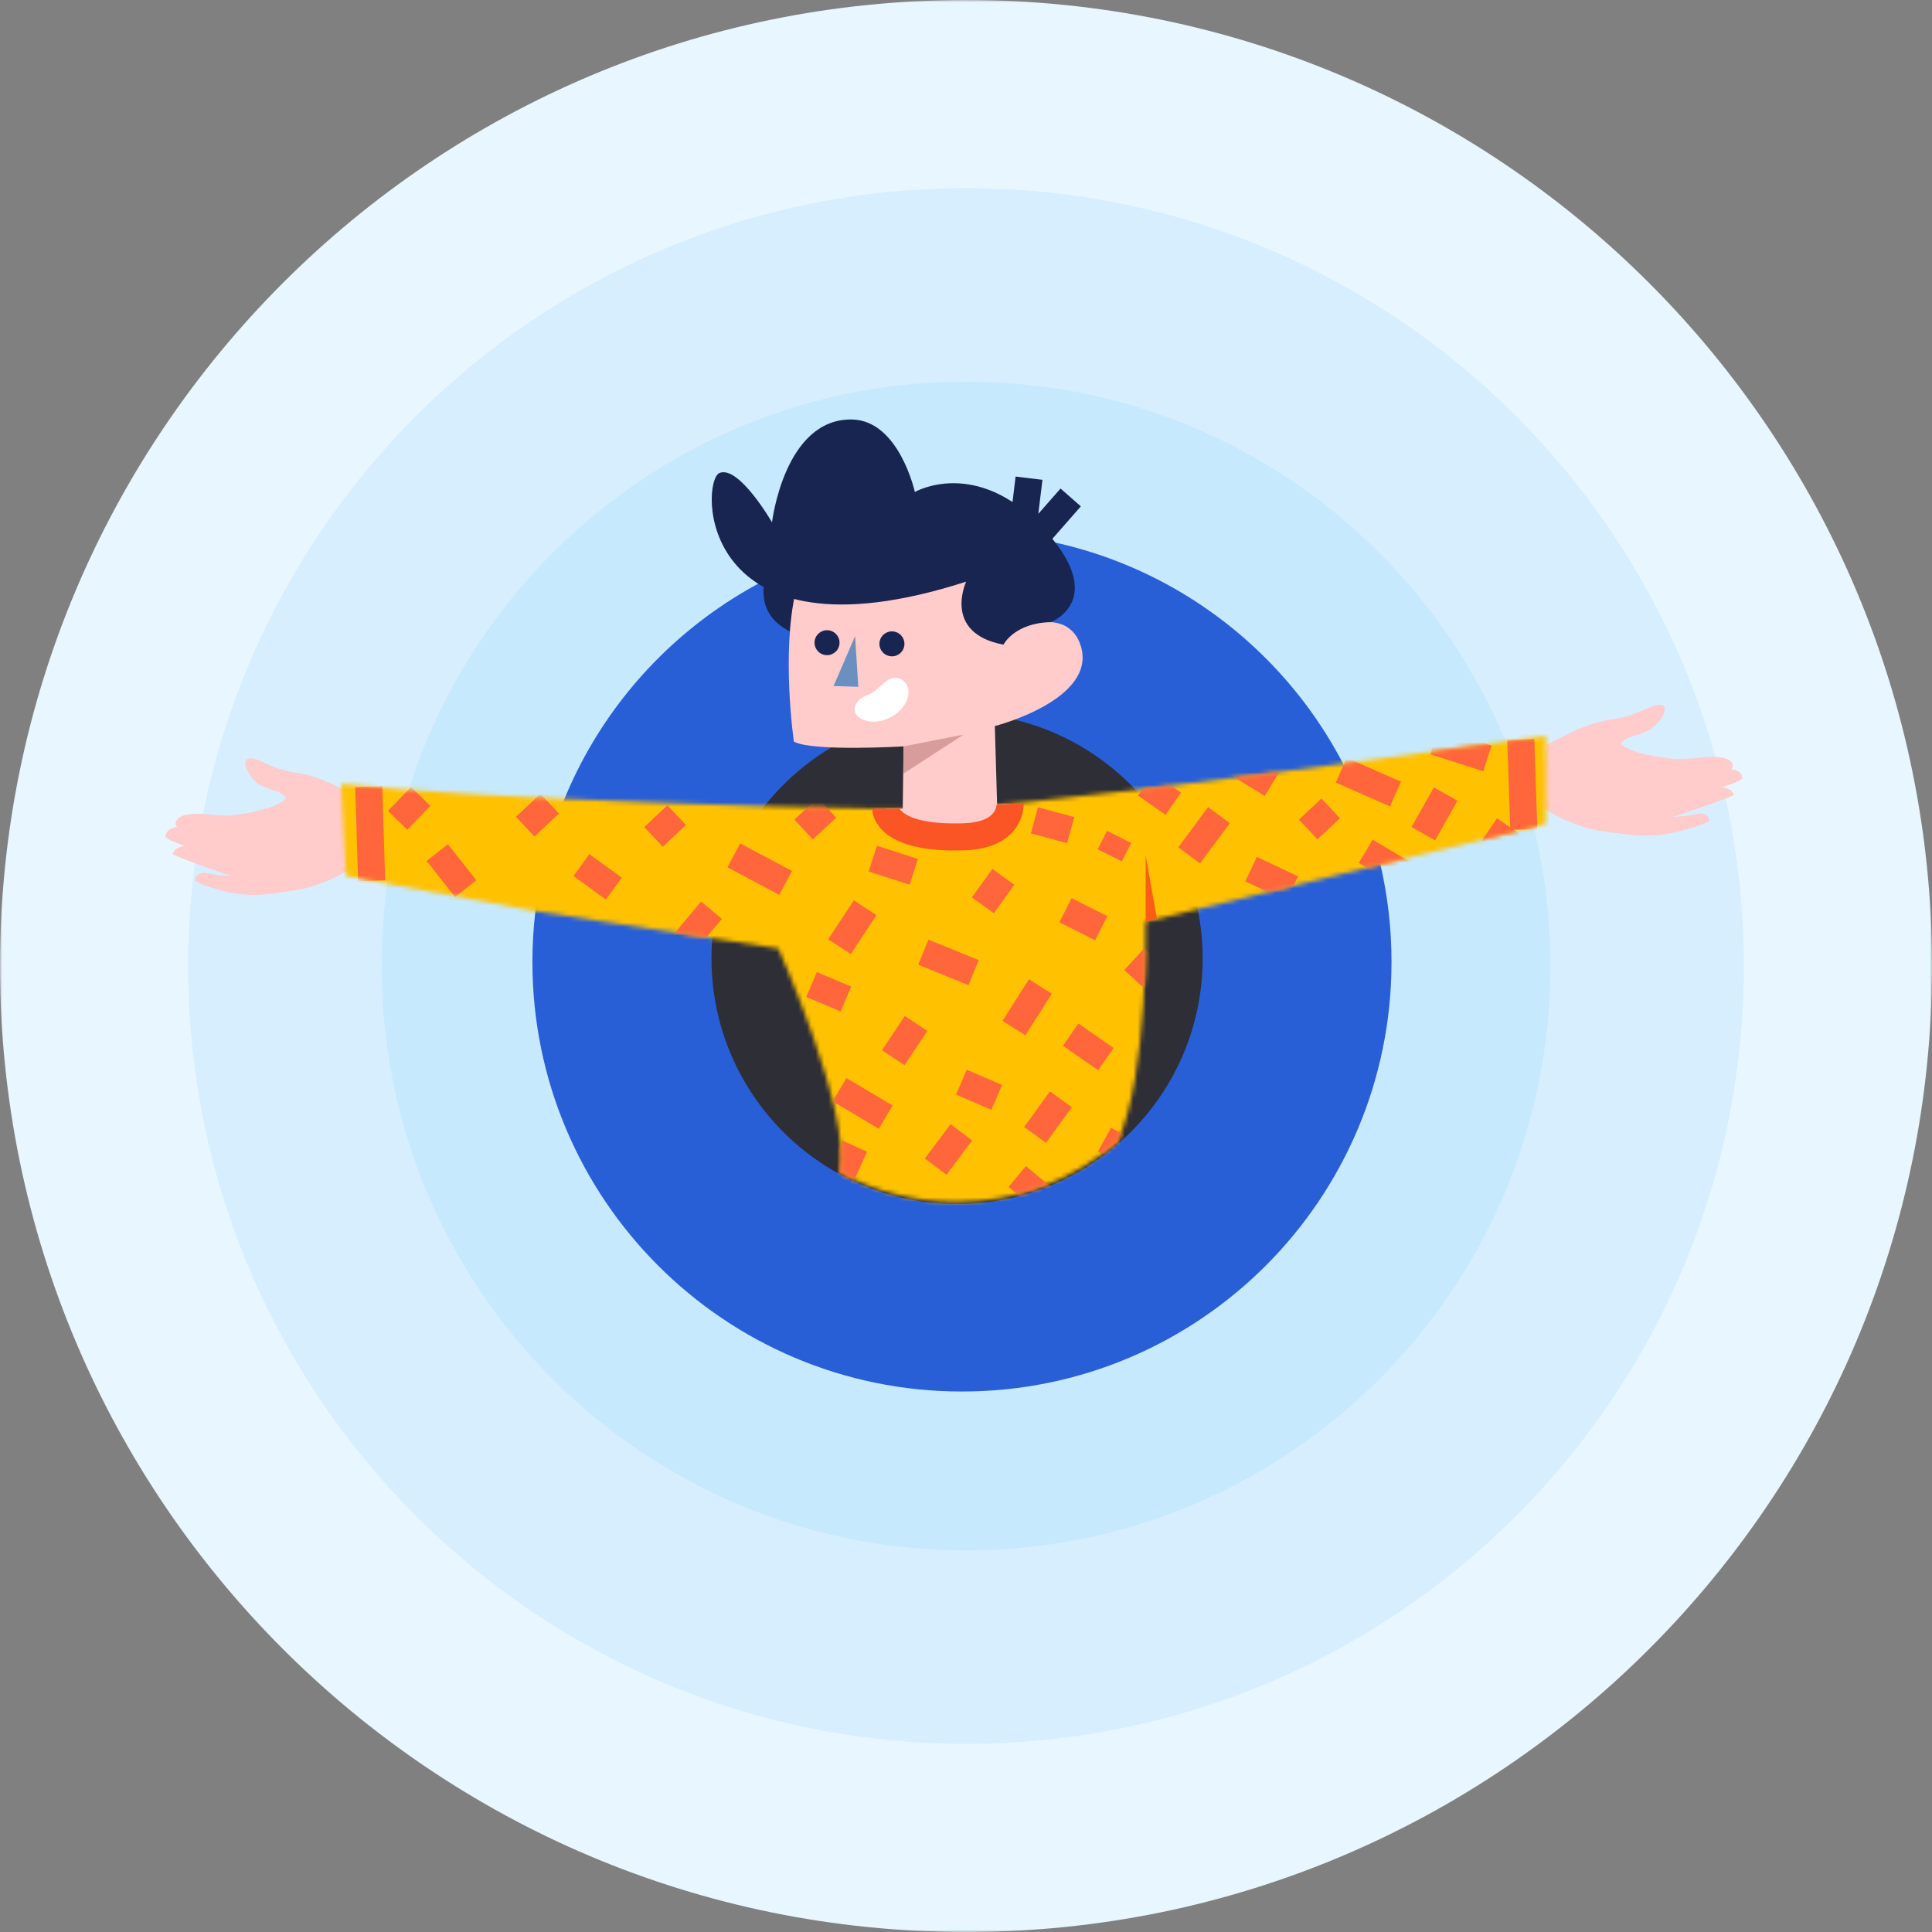 <?xml version="1.0" encoding="UTF-8"?>
<svg xmlns="http://www.w3.org/2000/svg" xmlns:xlink="http://www.w3.org/1999/xlink" height="450" viewBox="0 0 450 450" width="450">
  <rect x="0" y="0" width="450" height="450" fill="#808080" stroke="none"/>
  <mask id="a" fill="#fff">
    <path d="m0 0h450v450h-450z" fill="#fff" fill-rule="evenodd"></path>
  </mask>
  <mask id="b" fill="#fff">
    <path d="m233.024 6.499c-15.466 2.053-32.635 4.266-48.155 6.124-19.231 2.296-35.931 4.045-43.714 4.247-10.032.263-25.485.019-42.655-.475-14.992-.431-31.294-1.053-46.436-1.693-31.099-1.318-52.063-3.465-52.063-3.465l1.182 21.436 44.127 8.18 41.112 6.326 15.412 2.375s16.997 37.815 14.353 52.191c8.068 4.356 17.308 6.828 27.13 6.828 14.384 0 27.524-5.307 37.561-14.076 7.144-15.675 6.502-51.165 6.502-51.165l11.895-2.902 42.463-10.368 38.867-9.491v-20.571s-21.333 3.015-47.581 6.499" fill="#fff" fill-rule="evenodd"></path>
  </mask>
  <mask id="c" fill="#fff">
    <path d="m233.024 6.499c-15.466 2.053-32.635 4.266-48.155 6.124-19.231 2.296-35.931 4.045-43.714 4.247-10.032.263-25.485.019-42.655-.475-14.992-.431-31.294-1.053-46.436-1.693-31.099-1.318-52.063-3.465-52.063-3.465l1.182 21.436 44.127 8.18 41.112 6.326 15.412 2.375s16.997 37.815 14.353 52.191c8.068 4.356 17.308 6.828 27.13 6.828 14.384 0 27.524-5.307 37.561-14.076 7.144-15.675 6.502-51.165 6.502-51.165l11.895-2.902 42.463-10.368 38.867-9.491v-20.571s-21.333 3.015-47.581 6.499" fill="#fff" fill-rule="evenodd"></path>
  </mask>
  <mask id="d" fill="#fff">
    <path d="m233.024 6.499c-15.466 2.053-32.635 4.266-48.155 6.124-19.231 2.296-35.931 4.045-43.714 4.247-10.032.263-25.485.019-42.655-.475-14.992-.431-31.294-1.053-46.436-1.693-31.099-1.318-52.063-3.465-52.063-3.465l1.182 21.436 44.127 8.18 41.112 6.326 15.412 2.375s16.997 37.815 14.353 52.191c8.068 4.356 17.308 6.828 27.13 6.828 14.384 0 27.524-5.307 37.561-14.076 7.144-15.675 6.502-51.165 6.502-51.165l11.895-2.902 42.463-10.368 38.867-9.491v-20.571s-21.333 3.015-47.581 6.499" fill="#fff" fill-rule="evenodd"></path>
  </mask>
  <mask id="e" fill="#fff">
    <path d="m233.024 6.499c-15.466 2.053-32.635 4.266-48.155 6.124-19.231 2.296-35.931 4.045-43.714 4.247-10.032.263-25.485.019-42.655-.475-14.992-.431-31.294-1.053-46.436-1.693-31.099-1.318-52.063-3.465-52.063-3.465l1.182 21.436 44.127 8.18 41.112 6.326 15.412 2.375s16.997 37.815 14.353 52.191c8.068 4.356 17.308 6.828 27.13 6.828 14.384 0 27.524-5.307 37.561-14.076 7.144-15.675 6.502-51.165 6.502-51.165l11.895-2.902 42.463-10.368 38.867-9.491v-20.571s-21.333 3.015-47.581 6.499" fill="#fff" fill-rule="evenodd"></path>
  </mask>
  <mask id="f" fill="#fff">
    <path d="m233.024 6.499c-15.466 2.053-32.635 4.266-48.155 6.124-19.231 2.296-35.931 4.045-43.714 4.247-10.032.263-25.485.019-42.655-.475-14.992-.431-31.294-1.053-46.436-1.693-31.099-1.318-52.063-3.465-52.063-3.465l1.182 21.436 44.127 8.18 41.112 6.326 15.412 2.375s16.997 37.815 14.353 52.191c8.068 4.356 17.308 6.828 27.13 6.828 14.384 0 27.524-5.307 37.561-14.076 7.144-15.675 6.502-51.165 6.502-51.165l11.895-2.902 42.463-10.368 38.867-9.491v-20.571s-21.333 3.015-47.581 6.499" fill="#fff" fill-rule="evenodd"></path>
  </mask>
  <mask id="g" fill="#fff">
    <path d="m233.024 6.499c-15.466 2.053-32.635 4.266-48.155 6.124-19.231 2.296-35.931 4.045-43.714 4.247-10.032.263-25.485.019-42.655-.475-14.992-.431-31.294-1.053-46.436-1.693-31.099-1.318-52.063-3.465-52.063-3.465l1.182 21.436 44.127 8.18 41.112 6.326 15.412 2.375s16.997 37.815 14.353 52.191c8.068 4.356 17.308 6.828 27.13 6.828 14.384 0 27.524-5.307 37.561-14.076 7.144-15.675 6.502-51.165 6.502-51.165l11.895-2.902 42.463-10.368 38.867-9.491v-20.571s-21.333 3.015-47.581 6.499" fill="#fff" fill-rule="evenodd"></path>
  </mask>
  <mask id="h" fill="#fff">
    <path d="m233.024 6.499c-15.466 2.053-32.635 4.266-48.155 6.124-19.231 2.296-35.931 4.045-43.714 4.247-10.032.263-25.485.019-42.655-.475-14.992-.431-31.294-1.053-46.436-1.693-31.099-1.318-52.063-3.465-52.063-3.465l1.182 21.436 44.127 8.18 41.112 6.326 15.412 2.375s16.997 37.815 14.353 52.191c8.068 4.356 17.308 6.828 27.13 6.828 14.384 0 27.524-5.307 37.561-14.076 7.144-15.675 6.502-51.165 6.502-51.165l11.895-2.902 42.463-10.368 38.867-9.491v-20.571s-21.333 3.015-47.581 6.499" fill="#fff" fill-rule="evenodd"></path>
  </mask>
  <mask id="i" fill="#fff">
    <path d="m233.024 6.499c-15.466 2.053-32.635 4.266-48.155 6.124-19.231 2.296-35.931 4.045-43.714 4.247-10.032.263-25.485.019-42.655-.475-14.992-.431-31.294-1.053-46.436-1.693-31.099-1.318-52.063-3.465-52.063-3.465l1.182 21.436 44.127 8.18 41.112 6.326 15.412 2.375s16.997 37.815 14.353 52.191c8.068 4.356 17.308 6.828 27.13 6.828 14.384 0 27.524-5.307 37.561-14.076 7.144-15.675 6.502-51.165 6.502-51.165l11.895-2.902 42.463-10.368 38.867-9.491v-20.571s-21.333 3.015-47.581 6.499" fill="#fff" fill-rule="evenodd"></path>
  </mask>
  <mask id="j" fill="#fff">
    <path d="m233.024 6.499c-15.466 2.053-32.635 4.266-48.155 6.124-19.231 2.296-35.931 4.045-43.714 4.247-10.032.263-25.485.019-42.655-.475-14.992-.431-31.294-1.053-46.436-1.693-31.099-1.318-52.063-3.465-52.063-3.465l1.182 21.436 44.127 8.18 41.112 6.326 15.412 2.375s16.997 37.815 14.353 52.191c8.068 4.356 17.308 6.828 27.13 6.828 14.384 0 27.524-5.307 37.561-14.076 7.144-15.675 6.502-51.165 6.502-51.165l11.895-2.902 42.463-10.368 38.867-9.491v-20.571s-21.333 3.015-47.581 6.499" fill="#fff" fill-rule="evenodd"></path>
  </mask>
  <mask id="k" fill="#fff">
    <path d="m233.024 6.499c-15.466 2.053-32.635 4.266-48.155 6.124-19.231 2.296-35.931 4.045-43.714 4.247-10.032.263-25.485.019-42.655-.475-14.992-.431-31.294-1.053-46.436-1.693-31.099-1.318-52.063-3.465-52.063-3.465l1.182 21.436 44.127 8.18 41.112 6.326 15.412 2.375s16.997 37.815 14.353 52.191c8.068 4.356 17.308 6.828 27.13 6.828 14.384 0 27.524-5.307 37.561-14.076 7.144-15.675 6.502-51.165 6.502-51.165l11.895-2.902 42.463-10.368 38.867-9.491v-20.571s-21.333 3.015-47.581 6.499" fill="#fff" fill-rule="evenodd"></path>
  </mask>
  <mask id="l" fill="#fff">
    <path d="m233.024 6.499c-15.466 2.053-32.635 4.266-48.155 6.124-19.231 2.296-35.931 4.045-43.714 4.247-10.032.263-25.485.019-42.655-.475-14.992-.431-31.294-1.053-46.436-1.693-31.099-1.318-52.063-3.465-52.063-3.465l1.182 21.436 44.127 8.18 41.112 6.326 15.412 2.375s16.997 37.815 14.353 52.191c8.068 4.356 17.308 6.828 27.13 6.828 14.384 0 27.524-5.307 37.561-14.076 7.144-15.675 6.502-51.165 6.502-51.165l11.895-2.902 42.463-10.368 38.867-9.491v-20.571s-21.333 3.015-47.581 6.499" fill="#fff" fill-rule="evenodd"></path>
  </mask>
  <mask id="m" fill="#fff">
    <path d="m233.024 6.499c-15.466 2.053-32.635 4.266-48.155 6.124-19.231 2.296-35.931 4.045-43.714 4.247-10.032.263-25.485.019-42.655-.475-14.992-.431-31.294-1.053-46.436-1.693-31.099-1.318-52.063-3.465-52.063-3.465l1.182 21.436 44.127 8.18 41.112 6.326 15.412 2.375s16.997 37.815 14.353 52.191c8.068 4.356 17.308 6.828 27.13 6.828 14.384 0 27.524-5.307 37.561-14.076 7.144-15.675 6.502-51.165 6.502-51.165l11.895-2.902 42.463-10.368 38.867-9.491v-20.571s-21.333 3.015-47.581 6.499" fill="#fff" fill-rule="evenodd"></path>
  </mask>
  <mask id="n" fill="#fff">
    <path d="m233.024 6.499c-15.466 2.053-32.635 4.266-48.155 6.124-19.231 2.296-35.931 4.045-43.714 4.247-10.032.263-25.485.019-42.655-.475-14.992-.431-31.294-1.053-46.436-1.693-31.099-1.318-52.063-3.465-52.063-3.465l1.182 21.436 44.127 8.18 41.112 6.326 15.412 2.375s16.997 37.815 14.353 52.191c8.068 4.356 17.308 6.828 27.13 6.828 14.384 0 27.524-5.307 37.561-14.076 7.144-15.675 6.502-51.165 6.502-51.165l11.895-2.902 42.463-10.368 38.867-9.491v-20.571s-21.333 3.015-47.581 6.499" fill="#fff" fill-rule="evenodd"></path>
  </mask>
  <mask id="o" fill="#fff">
    <path d="m233.024 6.499c-15.466 2.053-32.635 4.266-48.155 6.124-19.231 2.296-35.931 4.045-43.714 4.247-10.032.263-25.485.019-42.655-.475-14.992-.431-31.294-1.053-46.436-1.693-31.099-1.318-52.063-3.465-52.063-3.465l1.182 21.436 44.127 8.18 41.112 6.326 15.412 2.375s16.997 37.815 14.353 52.191c8.068 4.356 17.308 6.828 27.13 6.828 14.384 0 27.524-5.307 37.561-14.076 7.144-15.675 6.502-51.165 6.502-51.165l11.895-2.902 42.463-10.368 38.867-9.491v-20.571s-21.333 3.015-47.581 6.499" fill="#fff" fill-rule="evenodd"></path>
  </mask>
  <mask id="p" fill="#fff">
    <path d="m233.024 6.499c-15.466 2.053-32.635 4.266-48.155 6.124-19.231 2.296-35.931 4.045-43.714 4.247-10.032.263-25.485.019-42.655-.475-14.992-.431-31.294-1.053-46.436-1.693-31.099-1.318-52.063-3.465-52.063-3.465l1.182 21.436 44.127 8.18 41.112 6.326 15.412 2.375s16.997 37.815 14.353 52.191c8.068 4.356 17.308 6.828 27.13 6.828 14.384 0 27.524-5.307 37.561-14.076 7.144-15.675 6.502-51.165 6.502-51.165l11.895-2.902 42.463-10.368 38.867-9.491v-20.571s-21.333 3.015-47.581 6.499" fill="#fff" fill-rule="evenodd"></path>
  </mask>
  <mask id="q" fill="#fff">
    <path d="m233.024 6.499c-15.466 2.053-32.635 4.266-48.155 6.124-19.231 2.296-35.931 4.045-43.714 4.247-10.032.263-25.485.019-42.655-.475-14.992-.431-31.294-1.053-46.436-1.693-31.099-1.318-52.063-3.465-52.063-3.465l1.182 21.436 44.127 8.18 41.112 6.326 15.412 2.375s16.997 37.815 14.353 52.191c8.068 4.356 17.308 6.828 27.13 6.828 14.384 0 27.524-5.307 37.561-14.076 7.144-15.675 6.502-51.165 6.502-51.165l11.895-2.902 42.463-10.368 38.867-9.491v-20.571s-21.333 3.015-47.581 6.499" fill="#fff" fill-rule="evenodd"></path>
  </mask>
  <mask id="r" fill="#fff">
    <path d="m233.024 6.499c-15.466 2.053-32.635 4.266-48.155 6.124-19.231 2.296-35.931 4.045-43.714 4.247-10.032.263-25.485.019-42.655-.475-14.992-.431-31.294-1.053-46.436-1.693-31.099-1.318-52.063-3.465-52.063-3.465l1.182 21.436 44.127 8.18 41.112 6.326 15.412 2.375s16.997 37.815 14.353 52.191c8.068 4.356 17.308 6.828 27.13 6.828 14.384 0 27.524-5.307 37.561-14.076 7.144-15.675 6.502-51.165 6.502-51.165l11.895-2.902 42.463-10.368 38.867-9.491v-20.571s-21.333 3.015-47.581 6.499" fill="#fff" fill-rule="evenodd"></path>
  </mask>
  <mask id="s" fill="#fff">
    <path d="m233.024 6.499c-15.466 2.053-32.635 4.266-48.155 6.124-19.231 2.296-35.931 4.045-43.714 4.247-10.032.263-25.485.019-42.655-.475-14.992-.431-31.294-1.053-46.436-1.693-31.099-1.318-52.063-3.465-52.063-3.465l1.182 21.436 44.127 8.18 41.112 6.326 15.412 2.375s16.997 37.815 14.353 52.191c8.068 4.356 17.308 6.828 27.13 6.828 14.384 0 27.524-5.307 37.561-14.076 7.144-15.675 6.502-51.165 6.502-51.165l11.895-2.902 42.463-10.368 38.867-9.491v-20.571s-21.333 3.015-47.581 6.499" fill="#fff" fill-rule="evenodd"></path>
  </mask>
  <mask id="t" fill="#fff">
    <path d="m233.024 6.499c-15.466 2.053-32.635 4.266-48.155 6.124-19.231 2.296-35.931 4.045-43.714 4.247-10.032.263-25.485.019-42.655-.475-14.992-.431-31.294-1.053-46.436-1.693-31.099-1.318-52.063-3.465-52.063-3.465l1.182 21.436 44.127 8.18 41.112 6.326 15.412 2.375s16.997 37.815 14.353 52.191c8.068 4.356 17.308 6.828 27.13 6.828 14.384 0 27.524-5.307 37.561-14.076 7.144-15.675 6.502-51.165 6.502-51.165l11.895-2.902 42.463-10.368 38.867-9.491v-20.571s-21.333 3.015-47.581 6.499" fill="#fff" fill-rule="evenodd"></path>
  </mask>
  <mask id="u" fill="#fff">
    <path d="m233.024 6.499c-15.466 2.053-32.635 4.266-48.155 6.124-19.231 2.296-35.931 4.045-43.714 4.247-10.032.263-25.485.019-42.655-.475-14.992-.431-31.294-1.053-46.436-1.693-31.099-1.318-52.063-3.465-52.063-3.465l1.182 21.436 44.127 8.18 41.112 6.326 15.412 2.375s16.997 37.815 14.353 52.191c8.068 4.356 17.308 6.828 27.13 6.828 14.384 0 27.524-5.307 37.561-14.076 7.144-15.675 6.502-51.165 6.502-51.165l11.895-2.902 42.463-10.368 38.867-9.491v-20.571s-21.333 3.015-47.581 6.499" fill="#fff" fill-rule="evenodd"></path>
  </mask>
  <mask id="v" fill="#fff">
    <path d="m233.024 6.499c-15.466 2.053-32.635 4.266-48.155 6.124-19.231 2.296-35.931 4.045-43.714 4.247-10.032.263-25.485.019-42.655-.475-14.992-.431-31.294-1.053-46.436-1.693-31.099-1.318-52.063-3.465-52.063-3.465l1.182 21.436 44.127 8.18 41.112 6.326 15.412 2.375s16.997 37.815 14.353 52.191c8.068 4.356 17.308 6.828 27.13 6.828 14.384 0 27.524-5.307 37.561-14.076 7.144-15.675 6.502-51.165 6.502-51.165l11.895-2.902 42.463-10.368 38.867-9.491v-20.571s-21.333 3.015-47.581 6.499" fill="#fff" fill-rule="evenodd"></path>
  </mask>
  <mask id="w" fill="#fff">
    <path d="m233.024 6.499c-15.466 2.053-32.635 4.266-48.155 6.124-19.231 2.296-35.931 4.045-43.714 4.247-10.032.263-25.485.019-42.655-.475-14.992-.431-31.294-1.053-46.436-1.693-31.099-1.318-52.063-3.465-52.063-3.465l1.182 21.436 44.127 8.18 41.112 6.326 15.412 2.375s16.997 37.815 14.353 52.191c8.068 4.356 17.308 6.828 27.13 6.828 14.384 0 27.524-5.307 37.561-14.076 7.144-15.675 6.502-51.165 6.502-51.165l11.895-2.902 42.463-10.368 38.867-9.491v-20.571s-21.333 3.015-47.581 6.499" fill="#fff" fill-rule="evenodd"></path>
  </mask>
  <mask id="x" fill="#fff">
    <path d="m233.024 6.499c-15.466 2.053-32.635 4.266-48.155 6.124-19.231 2.296-35.931 4.045-43.714 4.247-10.032.263-25.485.019-42.655-.475-14.992-.431-31.294-1.053-46.436-1.693-31.099-1.318-52.063-3.465-52.063-3.465l1.182 21.436 44.127 8.18 41.112 6.326 15.412 2.375s16.997 37.815 14.353 52.191c8.068 4.356 17.308 6.828 27.13 6.828 14.384 0 27.524-5.307 37.561-14.076 7.144-15.675 6.502-51.165 6.502-51.165l11.895-2.902 42.463-10.368 38.867-9.491v-20.571s-21.333 3.015-47.581 6.499" fill="#fff" fill-rule="evenodd"></path>
  </mask>
  <mask id="y" fill="#fff">
    <path d="m233.024 6.499c-15.466 2.053-32.635 4.266-48.155 6.124-19.231 2.296-35.931 4.045-43.714 4.247-10.032.263-25.485.019-42.655-.475-14.992-.431-31.294-1.053-46.436-1.693-31.099-1.318-52.063-3.465-52.063-3.465l1.182 21.436 44.127 8.18 41.112 6.326 15.412 2.375s16.997 37.815 14.353 52.191c8.068 4.356 17.308 6.828 27.13 6.828 14.384 0 27.524-5.307 37.561-14.076 7.144-15.675 6.502-51.165 6.502-51.165l11.895-2.902 42.463-10.368 38.867-9.491v-20.571s-21.333 3.015-47.581 6.499" fill="#fff" fill-rule="evenodd"></path>
  </mask>
  <mask id="z" fill="#fff">
    <path d="m233.024 6.499c-15.466 2.053-32.635 4.266-48.155 6.124-19.231 2.296-35.931 4.045-43.714 4.247-10.032.263-25.485.019-42.655-.475-14.992-.431-31.294-1.053-46.436-1.693-31.099-1.318-52.063-3.465-52.063-3.465l1.182 21.436 44.127 8.18 41.112 6.326 15.412 2.375s16.997 37.815 14.353 52.191c8.068 4.356 17.308 6.828 27.13 6.828 14.384 0 27.524-5.307 37.561-14.076 7.144-15.675 6.502-51.165 6.502-51.165l11.895-2.902 42.463-10.368 38.867-9.491v-20.571s-21.333 3.015-47.581 6.499" fill="#fff" fill-rule="evenodd"></path>
  </mask>
  <mask id="A" fill="#fff">
    <path d="m233.024 6.499c-15.466 2.053-32.635 4.266-48.155 6.124-19.231 2.296-35.931 4.045-43.714 4.247-10.032.263-25.485.019-42.655-.475-14.992-.431-31.294-1.053-46.436-1.693-31.099-1.318-52.063-3.465-52.063-3.465l1.182 21.436 44.127 8.18 41.112 6.326 15.412 2.375s16.997 37.815 14.353 52.191c8.068 4.356 17.308 6.828 27.13 6.828 14.384 0 27.524-5.307 37.561-14.076 7.144-15.675 6.502-51.165 6.502-51.165l11.895-2.902 42.463-10.368 38.867-9.491v-20.571s-21.333 3.015-47.581 6.499" fill="#fff" fill-rule="evenodd"></path>
  </mask>
  <mask id="B" fill="#fff">
    <path d="m233.024 6.499c-15.466 2.053-32.635 4.266-48.155 6.124-19.231 2.296-35.931 4.045-43.714 4.247-10.032.263-25.485.019-42.655-.475-14.992-.431-31.294-1.053-46.436-1.693-31.099-1.318-52.063-3.465-52.063-3.465l1.182 21.436 44.127 8.18 41.112 6.326 15.412 2.375s16.997 37.815 14.353 52.191c8.068 4.356 17.308 6.828 27.13 6.828 14.384 0 27.524-5.307 37.561-14.076 7.144-15.675 6.502-51.165 6.502-51.165l11.895-2.902 42.463-10.368 38.867-9.491v-20.571s-21.333 3.015-47.581 6.499" fill="#fff" fill-rule="evenodd"></path>
  </mask>
  <mask id="C" fill="#fff">
    <path d="m233.024 6.499c-15.466 2.053-32.635 4.266-48.155 6.124-19.231 2.296-35.931 4.045-43.714 4.247-10.032.263-25.485.019-42.655-.475-14.992-.431-31.294-1.053-46.436-1.693-31.099-1.318-52.063-3.465-52.063-3.465l1.182 21.436 44.127 8.18 41.112 6.326 15.412 2.375s16.997 37.815 14.353 52.191c8.068 4.356 17.308 6.828 27.13 6.828 14.384 0 27.524-5.307 37.561-14.076 7.144-15.675 6.502-51.165 6.502-51.165l11.895-2.902 42.463-10.368 38.867-9.491v-20.571s-21.333 3.015-47.581 6.499" fill="#fff" fill-rule="evenodd"></path>
  </mask>
  <mask id="D" fill="#fff">
    <path d="m233.024 6.499c-15.466 2.053-32.635 4.266-48.155 6.124-19.231 2.296-35.931 4.045-43.714 4.247-10.032.263-25.485.019-42.655-.475-14.992-.431-31.294-1.053-46.436-1.693-31.099-1.318-52.063-3.465-52.063-3.465l1.182 21.436 44.127 8.18 41.112 6.326 15.412 2.375s16.997 37.815 14.353 52.191c8.068 4.356 17.308 6.828 27.13 6.828 14.384 0 27.524-5.307 37.561-14.076 7.144-15.675 6.502-51.165 6.502-51.165l11.895-2.902 42.463-10.368 38.867-9.491v-20.571s-21.333 3.015-47.581 6.499" fill="#fff" fill-rule="evenodd"></path>
  </mask>
  <mask id="E" fill="#fff">
    <path d="m233.024 6.499c-15.466 2.053-32.635 4.266-48.155 6.124-19.231 2.296-35.931 4.045-43.714 4.247-10.032.263-25.485.019-42.655-.475-14.992-.431-31.294-1.053-46.436-1.693-31.099-1.318-52.063-3.465-52.063-3.465l1.182 21.436 44.127 8.18 41.112 6.326 15.412 2.375s16.997 37.815 14.353 52.191c8.068 4.356 17.308 6.828 27.13 6.828 14.384 0 27.524-5.307 37.561-14.076 7.144-15.675 6.502-51.165 6.502-51.165l11.895-2.902 42.463-10.368 38.867-9.491v-20.571s-21.333 3.015-47.581 6.499" fill="#fff" fill-rule="evenodd"></path>
  </mask>
  <mask id="F" fill="#fff">
    <path d="m233.024 6.499c-15.466 2.053-32.635 4.266-48.155 6.124-19.231 2.296-35.931 4.045-43.714 4.247-10.032.263-25.485.019-42.655-.475-14.992-.431-31.294-1.053-46.436-1.693-31.099-1.318-52.063-3.465-52.063-3.465l1.182 21.436 44.127 8.18 41.112 6.326 15.412 2.375s16.997 37.815 14.353 52.191c8.068 4.356 17.308 6.828 27.13 6.828 14.384 0 27.524-5.307 37.561-14.076 7.144-15.675 6.502-51.165 6.502-51.165l11.895-2.902 42.463-10.368 38.867-9.491v-20.571s-21.333 3.015-47.581 6.499" fill="#fff" fill-rule="evenodd"></path>
  </mask>
  <mask id="G" fill="#fff">
    <path d="m233.024 6.499c-15.466 2.053-32.635 4.266-48.155 6.124-19.231 2.296-35.931 4.045-43.714 4.247-10.032.263-25.485.019-42.655-.475-14.992-.431-31.294-1.053-46.436-1.693-31.099-1.318-52.063-3.465-52.063-3.465l1.182 21.436 44.127 8.18 41.112 6.326 15.412 2.375s16.997 37.815 14.353 52.191c8.068 4.356 17.308 6.828 27.13 6.828 14.384 0 27.524-5.307 37.561-14.076 7.144-15.675 6.502-51.165 6.502-51.165l11.895-2.902 42.463-10.368 38.867-9.491v-20.571s-21.333 3.015-47.581 6.499" fill="#fff" fill-rule="evenodd"></path>
  </mask>
  <mask id="H" fill="#fff">
    <path d="m233.024 6.499c-15.466 2.053-32.635 4.266-48.155 6.124-19.231 2.296-35.931 4.045-43.714 4.247-10.032.263-25.485.019-42.655-.475-14.992-.431-31.294-1.053-46.436-1.693-31.099-1.318-52.063-3.465-52.063-3.465l1.182 21.436 44.127 8.18 41.112 6.326 15.412 2.375s16.997 37.815 14.353 52.191c8.068 4.356 17.308 6.828 27.13 6.828 14.384 0 27.524-5.307 37.561-14.076 7.144-15.675 6.502-51.165 6.502-51.165l11.895-2.902 42.463-10.368 38.867-9.491v-20.571s-21.333 3.015-47.581 6.499" fill="#fff" fill-rule="evenodd"></path>
  </mask>
  <mask id="I" fill="#fff">
    <path d="m233.024 6.499c-15.466 2.053-32.635 4.266-48.155 6.124-19.231 2.296-35.931 4.045-43.714 4.247-10.032.263-25.485.019-42.655-.475-14.992-.431-31.294-1.053-46.436-1.693-31.099-1.318-52.063-3.465-52.063-3.465l1.182 21.436 44.127 8.18 41.112 6.326 15.412 2.375s16.997 37.815 14.353 52.191c8.068 4.356 17.308 6.828 27.13 6.828 14.384 0 27.524-5.307 37.561-14.076 7.144-15.675 6.502-51.165 6.502-51.165l11.895-2.902 42.463-10.368 38.867-9.491v-20.571s-21.333 3.015-47.581 6.499" fill="#fff" fill-rule="evenodd"></path>
  </mask>
  <mask id="J" fill="#fff">
    <path d="m233.024 6.499c-15.466 2.053-32.635 4.266-48.155 6.124-19.231 2.296-35.931 4.045-43.714 4.247-10.032.263-25.485.019-42.655-.475-14.992-.431-31.294-1.053-46.436-1.693-31.099-1.318-52.063-3.465-52.063-3.465l1.182 21.436 44.127 8.18 41.112 6.326 15.412 2.375s16.997 37.815 14.353 52.191c8.068 4.356 17.308 6.828 27.13 6.828 14.384 0 27.524-5.307 37.561-14.076 7.144-15.675 6.502-51.165 6.502-51.165l11.895-2.902 42.463-10.368 38.867-9.491v-20.571s-21.333 3.015-47.581 6.499" fill="#fff" fill-rule="evenodd"></path>
  </mask>
  <mask id="K" fill="#fff">
    <path d="m233.024 6.499c-15.466 2.053-32.635 4.266-48.155 6.124-19.231 2.296-35.931 4.045-43.714 4.247-10.032.263-25.485.019-42.655-.475-14.992-.431-31.294-1.053-46.436-1.693-31.099-1.318-52.063-3.465-52.063-3.465l1.182 21.436 44.127 8.18 41.112 6.326 15.412 2.375s16.997 37.815 14.353 52.191c8.068 4.356 17.308 6.828 27.13 6.828 14.384 0 27.524-5.307 37.561-14.076 7.144-15.675 6.502-51.165 6.502-51.165l11.895-2.902 42.463-10.368 38.867-9.491v-20.571s-21.333 3.015-47.581 6.499" fill="#fff" fill-rule="evenodd"></path>
  </mask>
  <mask id="L" fill="#fff">
    <path d="m233.024 6.499c-15.466 2.053-32.635 4.266-48.155 6.124-19.231 2.296-35.931 4.045-43.714 4.247-10.032.263-25.485.019-42.655-.475-14.992-.431-31.294-1.053-46.436-1.693-31.099-1.318-52.063-3.465-52.063-3.465l1.182 21.436 44.127 8.18 41.112 6.326 15.412 2.375s16.997 37.815 14.353 52.191c8.068 4.356 17.308 6.828 27.13 6.828 14.384 0 27.524-5.307 37.561-14.076 7.144-15.675 6.502-51.165 6.502-51.165l11.895-2.902 42.463-10.368 38.867-9.491v-20.571s-21.333 3.015-47.581 6.499" fill="#fff" fill-rule="evenodd"></path>
  </mask>
  <mask id="M" fill="#fff">
    <path d="m233.024 6.499c-15.466 2.053-32.635 4.266-48.155 6.124-19.231 2.296-35.931 4.045-43.714 4.247-10.032.263-25.485.019-42.655-.475-14.992-.431-31.294-1.053-46.436-1.693-31.099-1.318-52.063-3.465-52.063-3.465l1.182 21.436 44.127 8.18 41.112 6.326 15.412 2.375s16.997 37.815 14.353 52.191c8.068 4.356 17.308 6.828 27.13 6.828 14.384 0 27.524-5.307 37.561-14.076 7.144-15.675 6.502-51.165 6.502-51.165l11.895-2.902 42.463-10.368 38.867-9.491v-20.571s-21.333 3.015-47.581 6.499" fill="#fff" fill-rule="evenodd"></path>
  </mask>
  <mask id="N" fill="#fff">
    <path d="m233.024 6.499c-15.466 2.053-32.635 4.266-48.155 6.124-19.231 2.296-35.931 4.045-43.714 4.247-10.032.263-25.485.019-42.655-.475-14.992-.431-31.294-1.053-46.436-1.693-31.099-1.318-52.063-3.465-52.063-3.465l1.182 21.436 44.127 8.18 41.112 6.326 15.412 2.375s16.997 37.815 14.353 52.191c8.068 4.356 17.308 6.828 27.13 6.828 14.384 0 27.524-5.307 37.561-14.076 7.144-15.675 6.502-51.165 6.502-51.165l11.895-2.902 42.463-10.368 38.867-9.491v-20.571s-21.333 3.015-47.581 6.499" fill="#fff" fill-rule="evenodd"></path>
  </mask>
  <mask id="O" fill="#fff">
    <path d="m233.024 6.499c-15.466 2.053-32.635 4.266-48.155 6.124-19.231 2.296-35.931 4.045-43.714 4.247-10.032.263-25.485.019-42.655-.475-14.992-.431-31.294-1.053-46.436-1.693-31.099-1.318-52.063-3.465-52.063-3.465l1.182 21.436 44.127 8.18 41.112 6.326 15.412 2.375s16.997 37.815 14.353 52.191c8.068 4.356 17.308 6.828 27.13 6.828 14.384 0 27.524-5.307 37.561-14.076 7.144-15.675 6.502-51.165 6.502-51.165l11.895-2.902 42.463-10.368 38.867-9.491v-20.571s-21.333 3.015-47.581 6.499" fill="#fff" fill-rule="evenodd"></path>
  </mask>
  <g fill="none" fill-rule="evenodd">
    <g>
      <path d="m450 225c0 124.264-100.736 225-225 225-124.264 0-225-100.736-225-225s100.736-225 225-225c124.264 0 225 100.736 225 225" fill="#e8f6ff" mask="url(#a)"></path>
      <path d="m406.167 225c0 100.056-81.111 181.167-181.167 181.167-100.055 0-181.167-81.111-181.167-181.167s81.111-181.167 181.167-181.167c100.056 0 181.167 81.111 181.167 181.167" fill="#d6eeff"></path>
      <path d="m361.124 225c0 75.179-60.945 136.124-136.124 136.124-75.179 0-136.124-60.945-136.124-136.124 0-75.179 60.945-136.124 136.124-136.124 75.179 0 136.124 60.945 136.124 136.124" fill="#c7e9fd"></path>
      <path d="m319.342 225c0 52.103-42.239 94.342-94.342 94.342-52.103 0-94.342-42.239-94.342-94.342 0-52.103 42.238-94.342 94.342-94.342 52.103 0 94.342 42.239 94.342 94.342" fill="#bbe0ff"></path>
      <path d="m282.844 225c0 31.946-25.897 57.844-57.844 57.844-31.946 0-57.844-25.898-57.844-57.844 0-31.946 25.898-57.844 57.844-57.844 31.947 0 57.844 25.898 57.844 57.844" fill="#aad5ff"></path>
    </g>
    <g transform="translate(124.008 124.008)">
      <path d="m170.066 97.245c0 41.057-33.283 74.341-74.34 74.341-41.057 0-74.341-33.283-74.341-74.341 0-41.057 33.283-74.341 74.341-74.341 41.057 0 74.34 33.284 74.34 74.341" fill="#242429"></path>
      <path d="m185.438 100.964c0 46.887-38.009 84.896-84.896 84.896-46.887 0-84.896-38.009-84.896-84.896 0-46.887 38.009-84.896 84.896-84.896 46.887 0 84.896 38.009 84.896 84.896" fill="#2e2e37"></path>
      <path d="m136.56 142.292c-10.059 8.81-23.231 14.143-37.648 14.143-9.845 0-19.107-2.484-27.194-6.861-17.872-9.676-30.009-28.59-30.009-50.342 0-1.509.061-3.003.173-4.482.904-11.632 5.284-22.29 12.107-30.931 10.473-13.27 26.705-21.786 44.923-21.786 16.416 0 31.216 6.917 41.649 17.996 7.191 7.632 12.306 17.247 14.44 27.939.73 3.643 1.11 7.406 1.11 11.264 0 17.172-7.568 32.579-19.55 43.06m61.004-64.741c-1.916-8.336-4.874-16.276-8.735-23.675-16.683-32.015-50.177-53.876-88.777-53.876-41.829 0-77.664 25.67-92.608 62.118-3.391 8.261-5.705 17.078-6.771 26.276-.444 3.824-.674 7.715-.674 11.659 0 55.257 44.795 100.052 100.052 100.052 55.257 0 100.052-44.795 100.052-100.052 0-7.737-.877-15.268-2.54-22.501" fill="#285fd7"></path>
    </g>
    <g transform="translate(38.518 97.704)">
      <path d="m321.654 75.777 4.853-2.422s2.238-1.241 6.127-2.51c3.889-1.27 6.243-.668 12.367-3.458 6.951-3.166 4 2.673.953 4.73-2.378 1.605-5.548 1.359-7.009 3.47 1.139.738 2.756 2.405 12.68 3.503 1.78.197 7.578-.498 7.578-.498 1.733.015 5.351-.139 5.866 1.828.128.487-.424 1.109-.424 1.109s2.264-.148 2.677 1.86c.162.79-4.749 2.26-4.749 2.26s2.475.284 2.723 1.783c.07.424-14.169 5.145-14.169 5.145l3.2-.24 3.285-.6s1.76.085 2.046 1.494c.113.559-2.845 1.574-6.32 2.512-5.407 1.459-9.448 1.353-13.458.82-4.846-.644-6.482-.428-12.398-2.682-2.44-.93-6.118-2.927-7.682-3.978" fill="#ffcbcb"></path>
      <path d="m45.054 88.19-4.586-2.445s-2.107-1.257-5.824-2.514c-3.717-1.257-6.052-.585-11.854-3.391-6.587-3.185-4.071 2.869-1.225 4.966 2.221 1.636 5.329 1.321 6.624 3.503-1.158.793-2.84 2.567-12.594 3.897-1.749.239-7.365-.382-7.365-.382-1.693.047-5.214-.047-5.839 2.02-.155.512.345 1.152.345 1.152s-2.201-.113-2.729 1.996c-.208.829 4.494 2.278 4.494 2.278s-2.433.343-2.769 1.915c-.095.445 13.508 5.124 13.508 5.124l-3.109-.193-3.168-.568s-1.723.122-2.09 1.602c-.146.587 2.678 1.595 6.011 2.513 5.186 1.428 9.137 1.242 13.084.611 4.77-.763 6.353-.566 12.267-3.034 2.44-1.018 6.154-3.175 7.746-4.303" fill="#ffcbcb"></path>
      <path d="m326.376-7.221v23.946l-51.719 11.049-56.505 12.069-15.827 3.379s.854 41.312-8.653 59.559c-13.354 10.207-30.841 16.385-49.98 16.385-13.07 0-25.365-2.877-36.101-7.948 3.517-16.734-19.1-60.754-19.1-60.754l-20.509-2.764-54.707-7.364-64.214-8.65-3.073-24.953s34.893 1.626 76.274 3.161c20.149.746 41.842 1.469 61.791 1.971 22.847.575 43.41.859 56.76.554 10.357-.235 32.579-2.271 58.169-4.944 20.654-2.163 43.501-4.739 64.079-7.129 34.928-4.055 63.315-7.565 63.315-7.565" fill="#ffc100" mask="url(#b)" transform="translate(40.952 73.682)"></path>
      <g stroke="#ff663b" stroke-width="6.3">
        <path d="m149.457 39.49 4.775-6.636" mask="url(#c)" transform="translate(40.952 73.682)"></path>
        <path d="m168.711 40.623 8.317 4.197" mask="url(#d)" transform="translate(40.952 73.682)"></path>
        <path d="m22.381 27.197 6.623 8.394" mask="url(#e)" transform="translate(40.952 73.682)"></path>
        <path d="m42.868 21.157 5.699-5.343" mask="url(#f)" transform="translate(40.952 73.682)"></path>
        <path d="m18.531 14.135-5.391 5.548" mask="url(#g)" transform="translate(40.952 73.682)"></path>
        <path d="m55.96 30.117 7.548 5.474" mask="url(#h)" transform="translate(40.952 73.682)"></path>
        <path d="m72.75 23.553 5.391-5.067" mask="url(#i)" transform="translate(40.952 73.682)"></path>
        <path d="m86.248 40.623-7.029 8.394" mask="url(#j)" transform="translate(40.952 73.682)"></path>
        <path d="m91.456 27.85 12.069 6.415" mask="url(#k)" transform="translate(40.952 73.682)"></path>
        <path d="m107.715 21.819 5.448-5.059" mask="url(#l)" transform="translate(40.952 73.682)"></path>
        <path d="m122.04 40.047-5.964 9.066" mask="url(#m)" transform="translate(40.952 73.682)"></path>
        <path d="m135.595 50.4 11.706 4.764" mask="url(#n)" transform="translate(40.952 73.682)"></path>
        <path d="m162.858 58.391-6.161 9.681" mask="url(#o)" transform="translate(40.952 73.682)"></path>
        <path d="m169.915 69.608 8.192 5.686" mask="url(#p)" transform="translate(40.952 73.682)"></path>
        <path d="m133.9 66.996-5.31 7.99" mask="url(#q)" transform="translate(40.952 73.682)"></path>
        <path d="m167.633 84.668-6.007 8.298" mask="url(#r)" transform="translate(40.952 73.682)"></path>
        <path d="m152.692 84.207-8.237-3.534" mask="url(#s)" transform="translate(40.952 73.682)"></path>
        <path d="m144.454 92.351-5.987 7.99" mask="url(#t)" transform="translate(40.952 73.682)"></path>
        <path d="m157.467 102.647 9.242 7.683" mask="url(#u)" transform="translate(40.952 73.682)"></path>
        <path d="m126.824 88.817-10.748-6.377" mask="url(#v)" transform="translate(40.952 73.682)"></path>
        <path d="m117.563 61.311-8-3.38" mask="url(#w)" transform="translate(40.952 73.682)"></path>
        <path d="m177.799 94.041 8.626 4.764" mask="url(#x)" transform="translate(40.952 73.682)"></path>
        <path d="m119.615 95.578-4.931 10.91" mask="url(#y)" transform="translate(40.952 73.682)"></path>
        <path d="m184.73 56.701 4.621-5.058" mask="url(#z)" transform="translate(40.952 73.682)"></path>
        <path d="m179.031 27.85 2.157-4.297" mask="url(#A)" transform="translate(40.952 73.682)"></path>
        <path d="m133.361 31.682-9.541-3.073" mask="url(#B)" transform="translate(40.952 73.682)"></path>
        <path d="m169.915 21.972-8.443-2.289" mask="url(#C)" transform="translate(40.952 73.682)"></path>
        <path d="m187.378 11.324 6.44 4.49" mask="url(#D)" transform="translate(40.952 73.682)"></path>
        <path d="m204.446 18.486-6.931 9.364" mask="url(#E)" transform="translate(40.952 73.682)"></path>
        <path d="m211.939 31.058 9.605 4.533" mask="url(#F)" transform="translate(40.952 73.682)"></path>
        <path d="m225.241 21.819 5.237-4.909" mask="url(#G)" transform="translate(40.952 73.682)"></path>
        <path d="m216.742 11.324-7.674-4.718" mask="url(#H)" transform="translate(40.952 73.682)"></path>
        <path d="m238.641 26.89 10.012 5.964" mask="url(#I)" transform="translate(40.952 73.682)"></path>
        <path d="m245.573 13.569-12.631-5.556" mask="url(#J)" transform="translate(40.952 73.682)"></path>
        <path d="m257.26 13.569-5.218 9.229" mask="url(#K)" transform="translate(40.952 73.682)"></path>
        <path d="m266.983 5.25-12.332-3.934" mask="url(#L)" transform="translate(40.952 73.682)"></path>
        <path d="m267.445 21.819 9.396 6.454" mask="url(#M)" transform="translate(40.952 73.682)"></path>
        <path d="m6.419 11.827.674 21.941" mask="url(#N)" transform="translate(40.952 73.682)"></path>
        <path d="m274.748.821.71 21.007" mask="url(#O)" transform="translate(40.952 73.682)"></path>
      </g>
      <g transform="translate(127.256)">
        <path d="m103.716 116.336-2.642.678v-15.482z" fill="#ff5c1a"></path>
        <path d="m73.906 13.674-1.302 10.702 4.086 1.672 6.921-7.889" stroke="#192551" stroke-width="6.3"></path>
        <path d="m17.536 26.558s-15.115 18.944 4.852 24.397z" fill="#192551"></path>
        <path d="m67.944 52.447c1.543-4.289 14.984-9.461 18.016.275 3.909 12.554-20.019 18.691-20.019 18.691l.531 18.229 3.026-.146s5.353 7.464-10.59 7.695c-17.992.26-18.388-6.55-18.388-6.55l3.972.018.187-14.518s-21.171 1.265-25.543-1.1c0 0-2.987-20.637.461-35.17l17.638-15.33 27.979 2.554z" fill="#ffcbcb"></path>
        <path d="m69.498 89.496s.493 7.29-10.59 7.695c-18.388.672-18.388-6.55-18.388-6.55" stroke="#fb5425" stroke-width="6.3"></path>
        <path d="m79 47.203s13.699-5.28-1.856-21.918c-15.556-16.638-29.829-8.4-29.829-8.4s-3.686-16.737-14.711-16.884c-15.707-.21-18.562 23.957-18.562 23.957s-7.681-13.307-12.216-11.504c-4.535 1.803-5.437 45.53 57.433 25.325 0 0-5.588 11.965 8.686 14.668 0 0 2.588-5.103 11.056-5.244" fill="#192551"></path>
        <path d="m33.32 67.754c.173 2.096 3.825 3.47 7.392 2.045 5.287-2.11 6.607-7.569 3.409-9.285-3.062-1.642-4.91 2.737-7.971 3.746-1.666.549-2.961 1.9-2.83 3.494" fill="#fff"></path>
        <path d="m44.679 76.141 13.961-2.729-14.007 9.083z" fill="#d89c9c"></path>
        <path d="m33.395 50.452-5.015 11.638 5.759.175z" fill="#6b90c0"></path>
        <g fill="#192551">
          <path d="m39.119 51.693c-.314 1.574.71 3.103 2.287 3.417 1.577.314 3.11-.708 3.424-2.281.315-1.573-.709-3.103-2.286-3.416-1.577-.314-3.111.708-3.425 2.281"></path>
          <path d="m24.003 51.425c-.314 1.574.71 3.103 2.286 3.417 1.577.314 3.111-.708 3.425-2.281.314-1.574-.709-3.103-2.286-3.417s-3.111.708-3.425 2.281"></path>
        </g>
      </g>
    </g>
  </g>
</svg>
